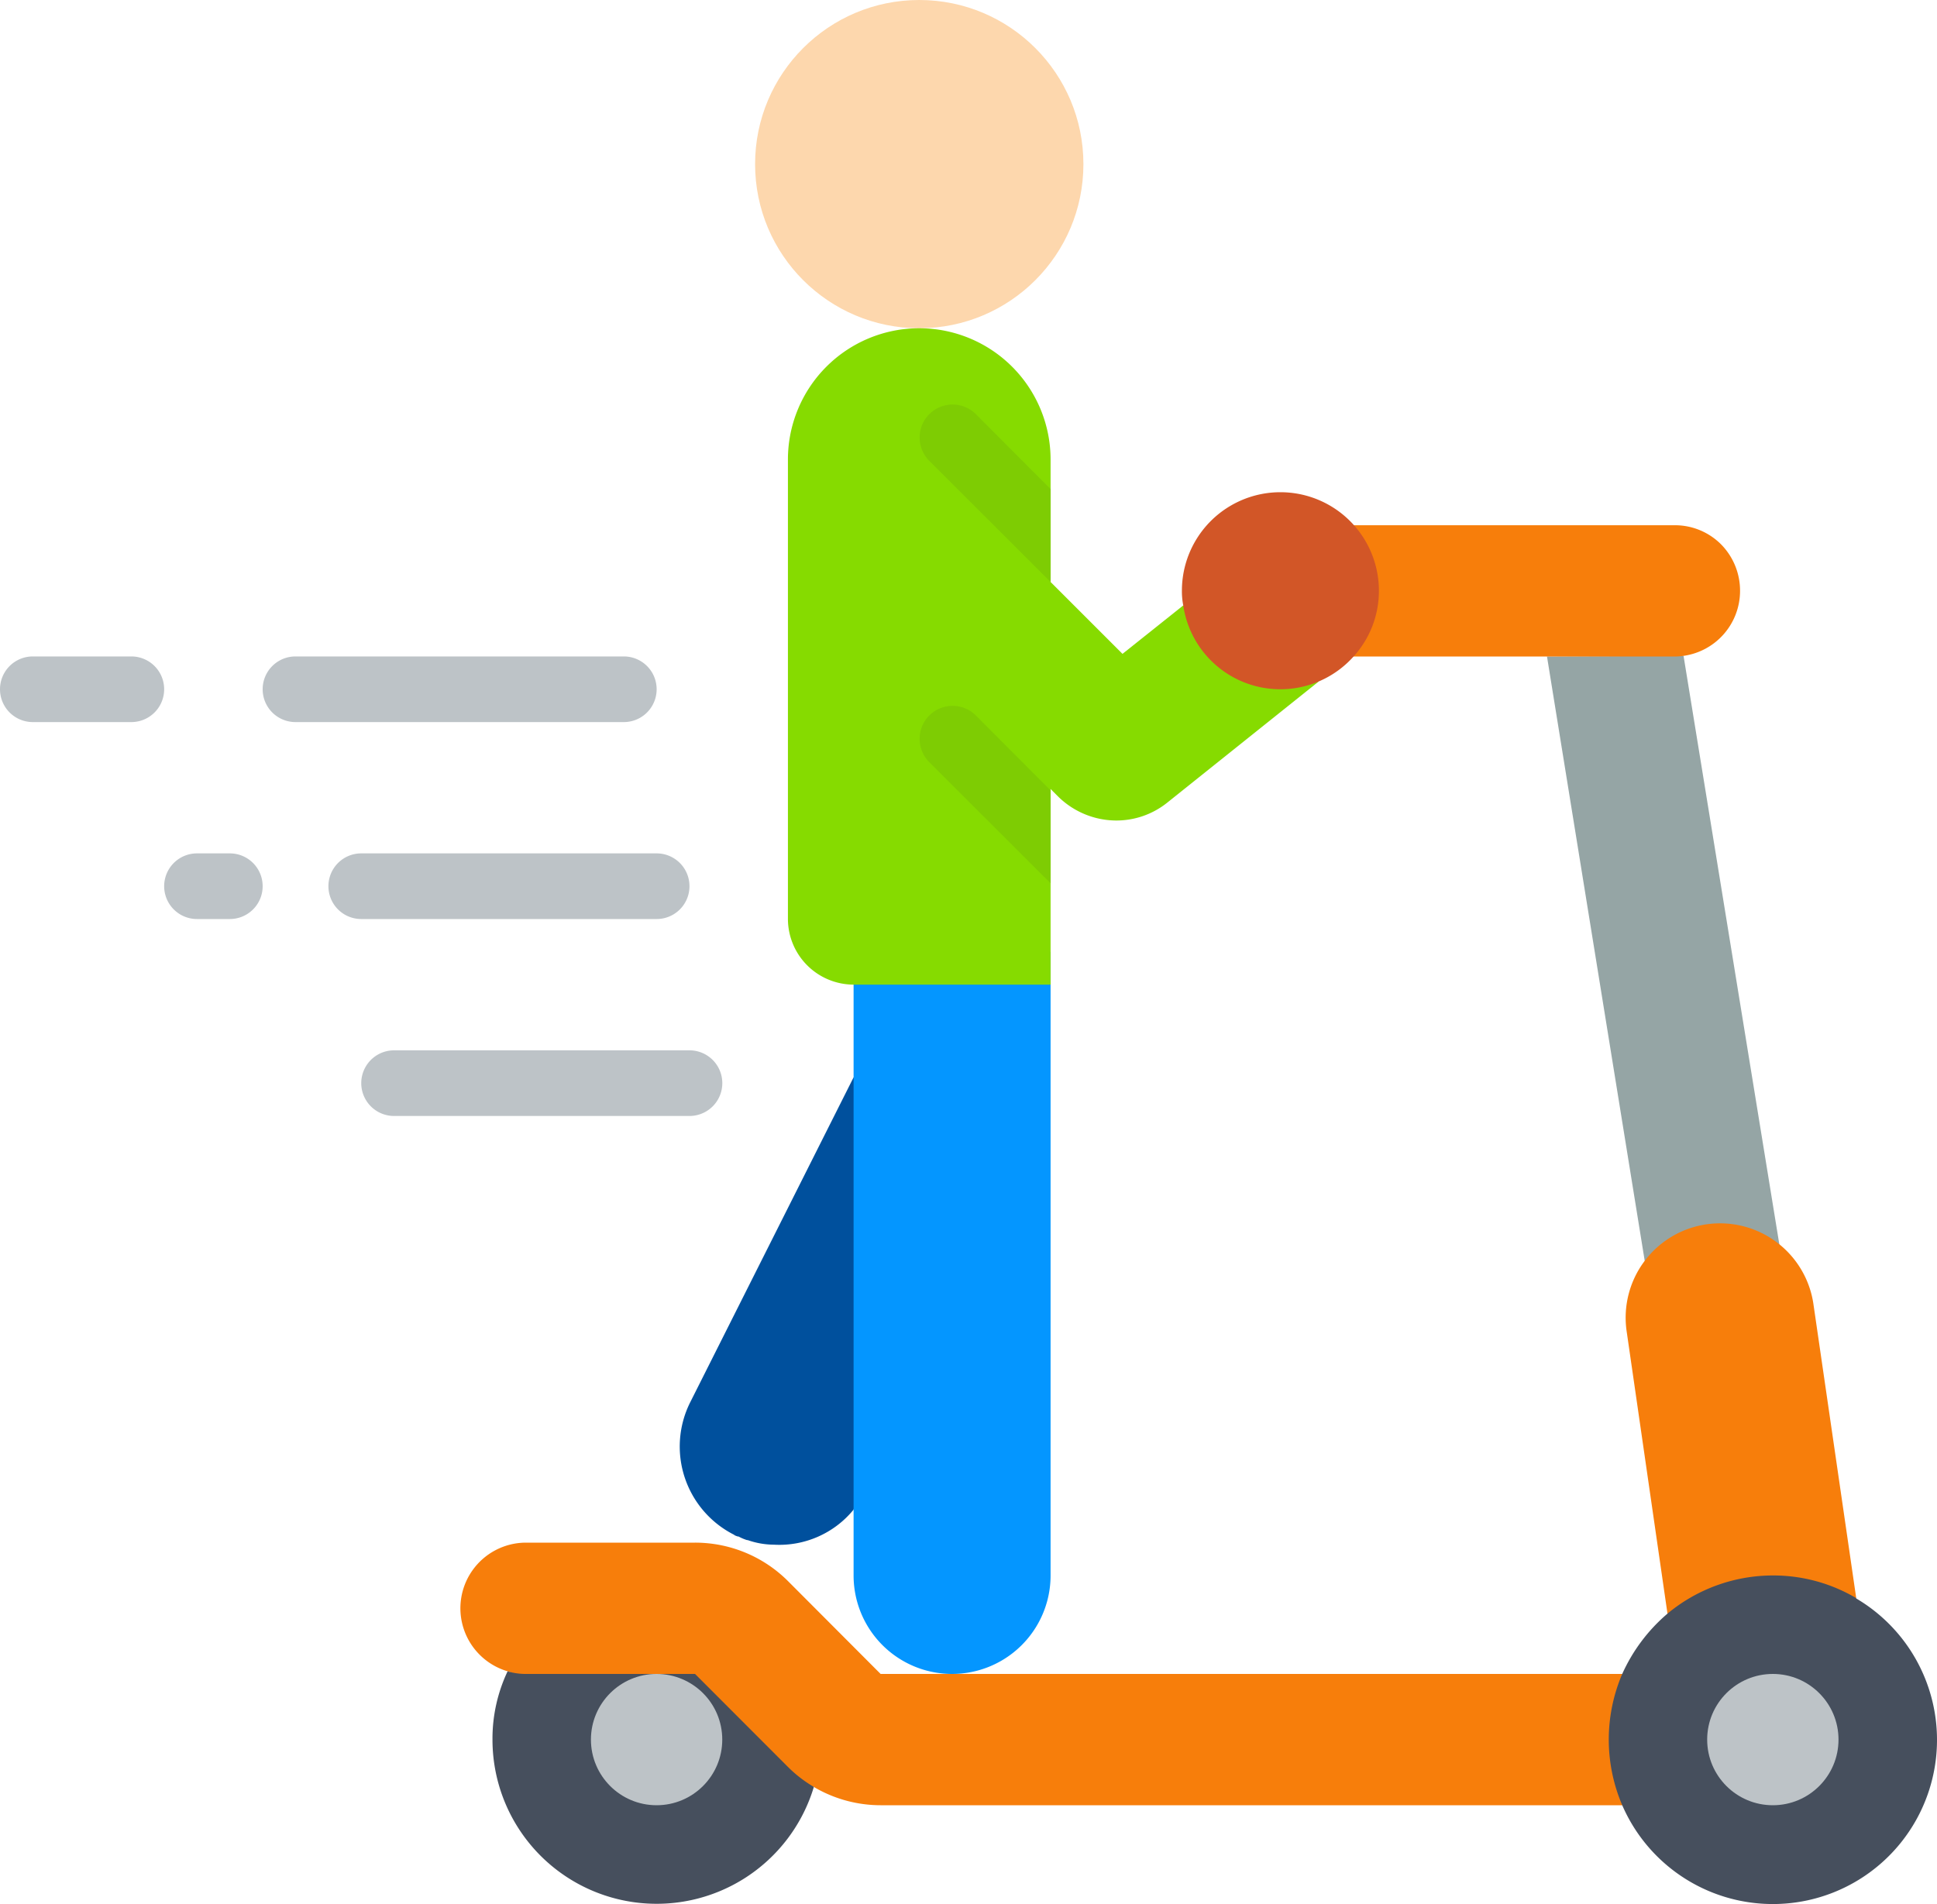 <svg xmlns="http://www.w3.org/2000/svg" width="40" height="39.334" viewBox="0 0 40 39.334"><defs><style>.a{fill:#95a5a5;}.b{fill:#00509d;}.c{fill:#f77e0b;}.d{fill:#464f5d;}.e{fill:#0496ff;}.f{fill:#fdd7ad;}.g{fill:#86db00;}.h{fill:#bdc3c7;}.i{fill:#7ecc03;}.j{fill:#d25627;}</style></defs><path class="a" d="M49.94,19.98l1.98,12.169-2.78.339L47.12,19.994Z" transform="translate(-15.174 -6.434)"/><path class="b" d="M24.295,32.82l1.017,3.03-1.017,5.9a1.98,1.98,0,0,1-1.647.725,1.661,1.661,0,0,1-.542-.095h-.014a.979.979,0,0,1-.176-.075H21.9c-.007,0-.014-.007-.02-.007s-.014-.007-.02-.007-.007-.007-.014-.007-.014-.007-.02-.014a2.041,2.041,0,0,1-.908-2.732Z" transform="translate(-6.667 -10.569)"/><path class="c" d="M15,49.658A1.356,1.356,0,0,1,15.362,47h3.505a2.712,2.712,0,0,1,1.919.793L22.7,49.712H38.352v2.712H22.7a2.717,2.717,0,0,1-1.383-.38Z" transform="translate(-4.515 -15.136)"/><path class="c" d="M48.888,17.356A1.356,1.356,0,0,1,47.722,18.7a1.542,1.542,0,0,1-.176.014H40.23a2.022,2.022,0,0,0,0-2.712h7.315a1.344,1.344,0,0,1,.949.393A1.363,1.363,0,0,1,48.888,17.356Z" transform="translate(-12.955 -5.153)"/><path class="c" d="M50.381,45.339l-.841-5.817a1.949,1.949,0,1,1,3.858-.556l.881,6.054Z" transform="translate(-15.947 -12.01)"/><path class="d" d="M21.637,53.306A3.39,3.39,0,0,1,15,52.33a3.254,3.254,0,0,1,.312-1.41,1.291,1.291,0,0,0,.366.054h3.505L21.1,52.893a2.63,2.63,0,0,0,.536.414Z" transform="translate(-4.83 -16.398)"/><path class="e" d="M30.068,29V41.881a2.034,2.034,0,0,1-4.068,0V29Z" transform="translate(-8.373 -9.339)"/><circle class="f" cx="3.39" cy="3.39" r="3.39" transform="translate(15.593)"/><path class="g" d="M34.963,17.295l-3.125,2.5a1.68,1.68,0,0,1-1.058.373,1.717,1.717,0,0,1-1.2-.495l-.156-.156v4.041H25.356A1.36,1.36,0,0,1,24,22.2V12.712a2.712,2.712,0,1,1,5.424,0v2.529l1.485,1.485,1.254-1Z" transform="translate(-7.729 -3.22)"/><g transform="translate(0 13.559)"><path class="h" d="M15.458,21.356H8.678a.678.678,0,0,1,0-1.356h6.78a.678.678,0,1,1,0,1.356Z" transform="translate(-2.576 -20)"/><path class="h" d="M16.78,27.356h-6.1a.678.678,0,1,1,0-1.356h6.1a.678.678,0,0,1,0,1.356Z" transform="translate(-3.22 -21.932)"/><path class="h" d="M17.78,33.356h-6.1a.678.678,0,0,1,0-1.356h6.1a.678.678,0,1,1,0,1.356Z" transform="translate(-3.542 -23.864)"/><path class="h" d="M2.712,21.356H.678A.678.678,0,0,1,.678,20H2.712a.678.678,0,0,1,0,1.356Z" transform="translate(0 -20)"/><path class="h" d="M6.356,27.356H5.678a.678.678,0,1,1,0-1.356h.678a.678.678,0,0,1,0,1.356Z" transform="translate(-1.61 -21.932)"/><circle class="h" cx="1.356" cy="1.356" r="1.356" transform="translate(12.203 21.017)"/></g><path class="i" d="M30.711,14.068v1.919L28.2,13.478a.681.681,0,0,1,.963-.963Z" transform="translate(-9.016 -3.966)"/><path class="i" d="M30.711,23.248v1.919L28.2,22.658a.681.681,0,0,1,.963-.963Z" transform="translate(-9.016 -6.922)"/><path class="j" d="M40.068,17.034a2.01,2.01,0,0,1-.522,1.356,2.027,2.027,0,0,1-3.519-1.058,1.48,1.48,0,0,1-.027-.3,2.034,2.034,0,1,1,4.068,0Z" transform="translate(-11.593 -4.831)"/><path class="d" d="M55.78,51.39a3.39,3.39,0,0,1-6.5,1.356,3.446,3.446,0,0,1,0-2.712,3.539,3.539,0,0,1,.936-1.247A3.407,3.407,0,0,1,52.39,48a3.359,3.359,0,0,1,1.722.468v.007A3.39,3.39,0,0,1,55.78,51.39Z" transform="translate(-15.78 -15.458)"/><circle class="h" cx="1.356" cy="1.356" r="1.356" transform="translate(35.254 34.576)"/></svg>